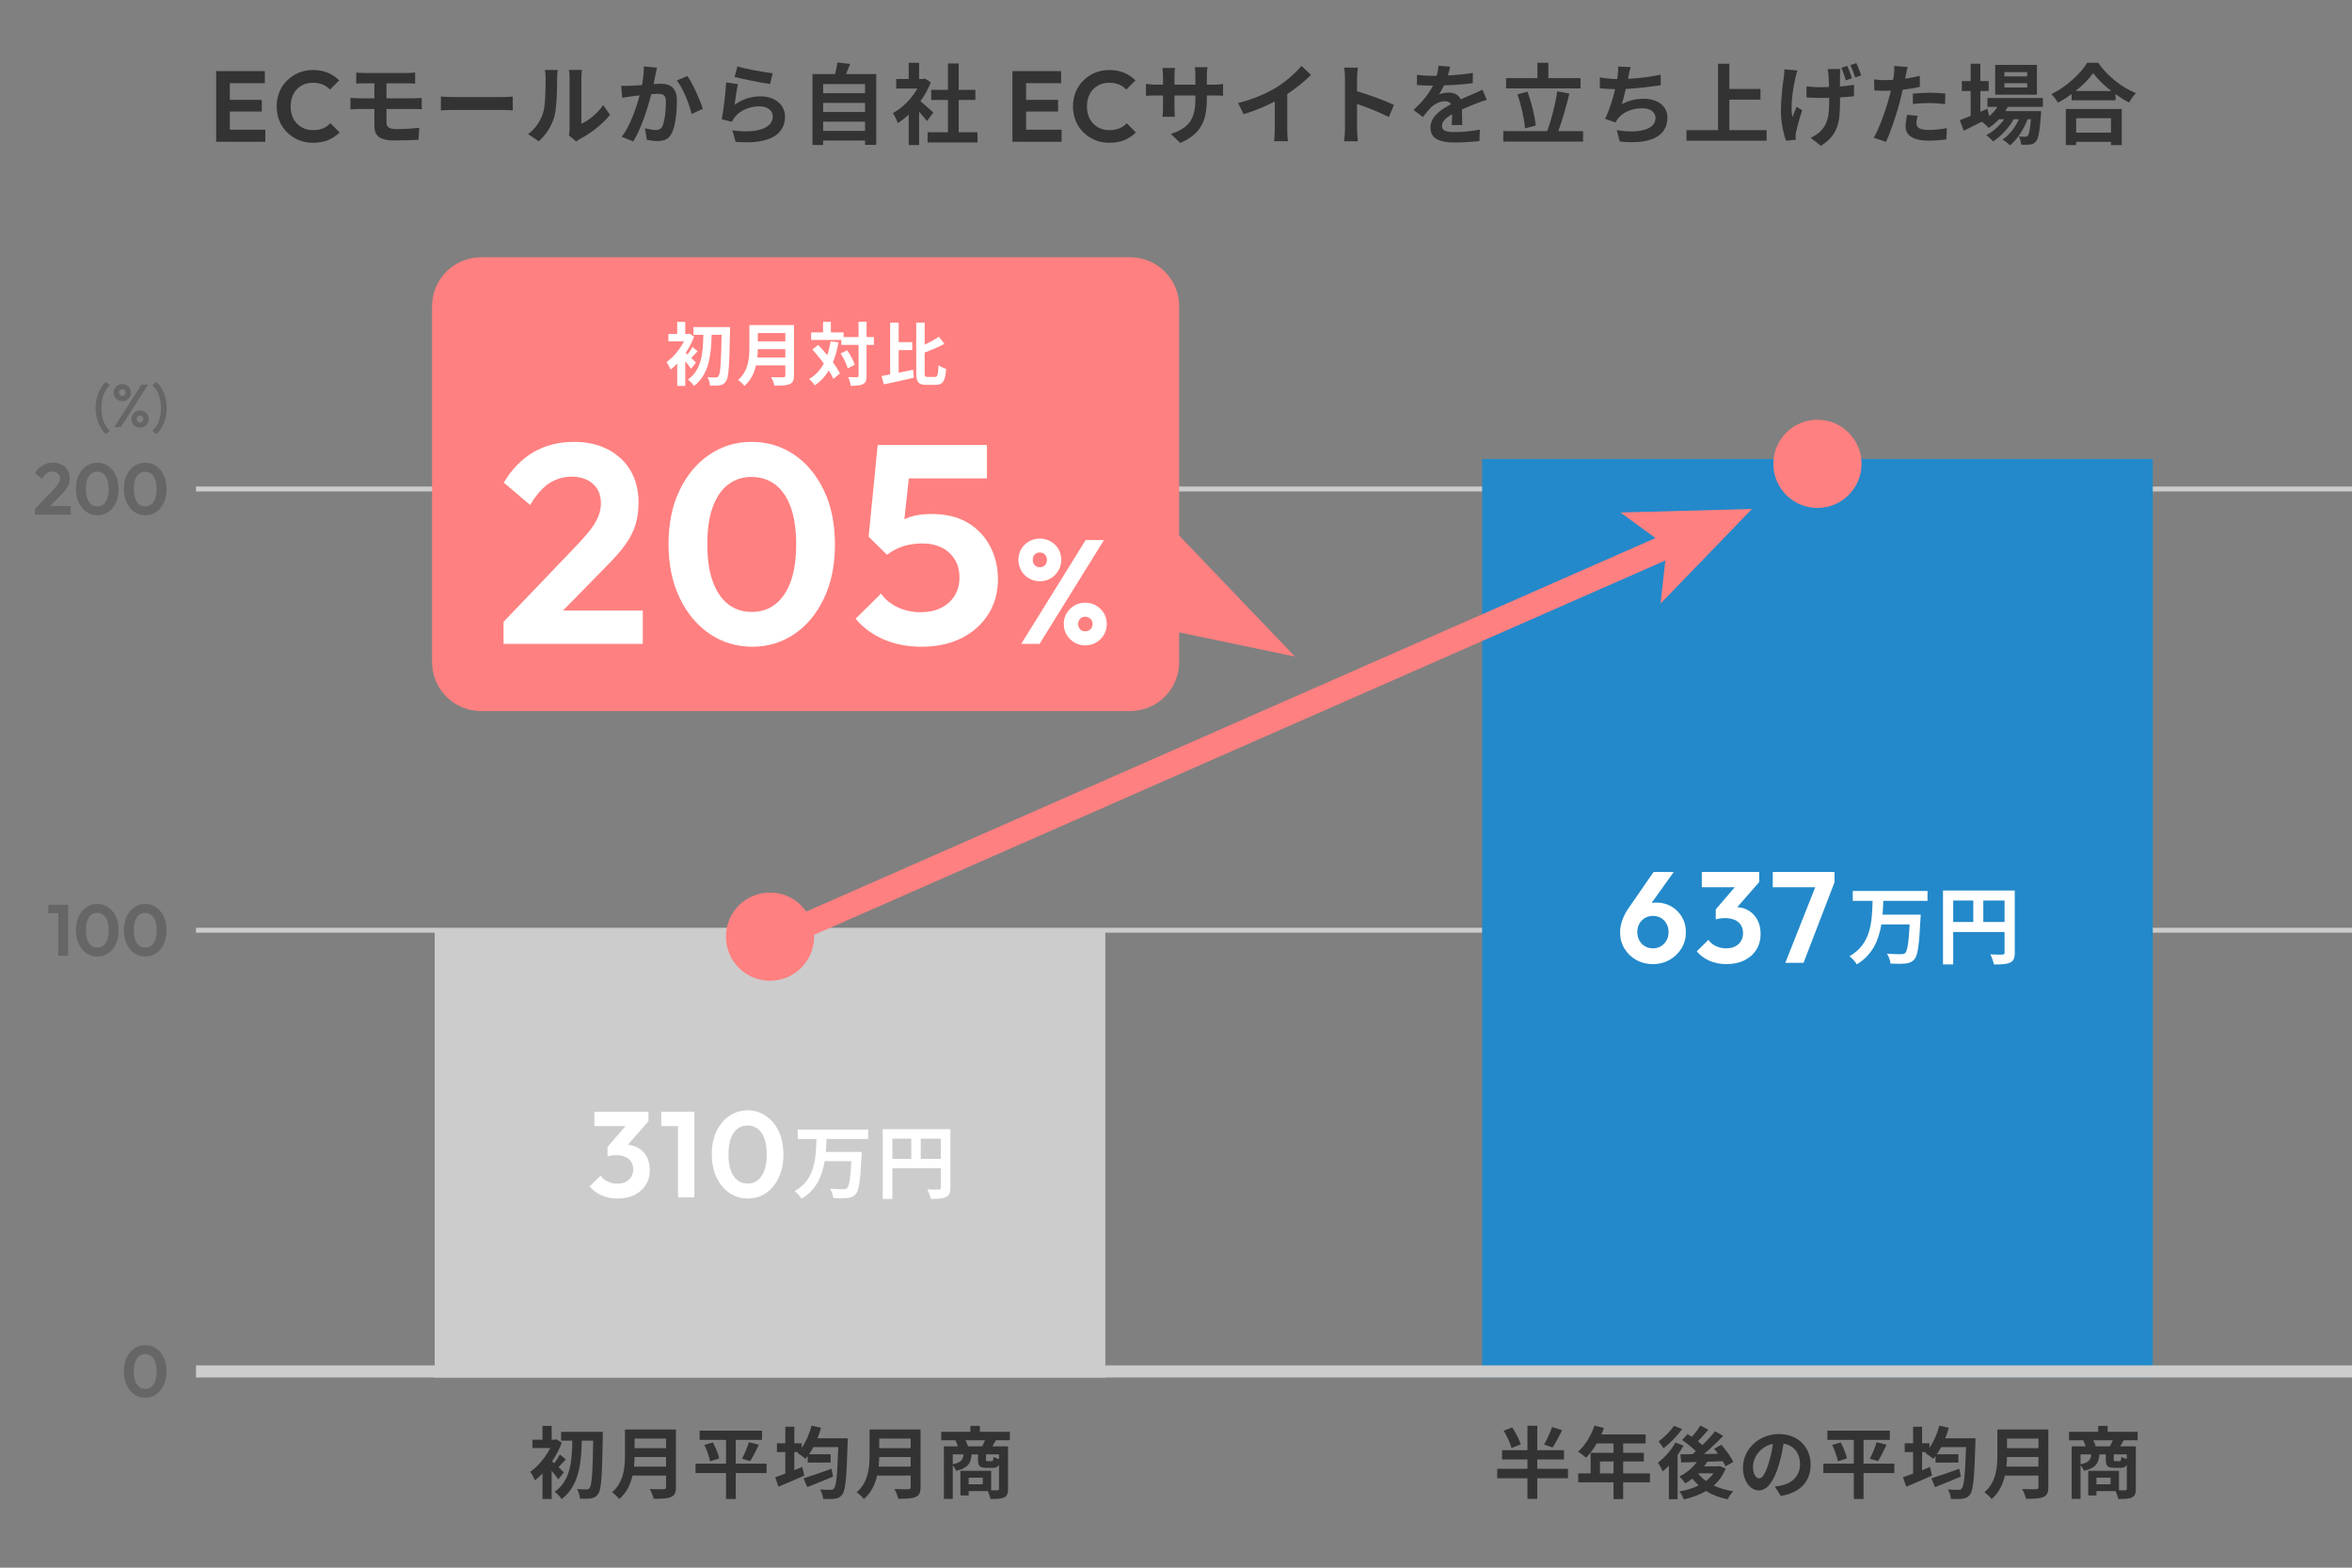 <?xml version="1.0" encoding="utf-8"?>
<!-- Generator: Adobe Illustrator 27.7.0, SVG Export Plug-In . SVG Version: 6.00 Build 0)  -->
<svg version="1.1" id="レイヤー_1" xmlns="http://www.w3.org/2000/svg" xmlns:xlink="http://www.w3.org/1999/xlink" x="0px"
	 y="0px" viewBox="0 0 480 320" style="enable-background:new 0 0 480 320;" xml:space="preserve">
<rect x="0" y="0" width="480" height="320" fill="#808080" stroke="none"/>
<style type="text/css">
	.st0{fill:none;stroke:#CCCCCC;stroke-miterlimit:10;}
	.st1{fill:#2389CA;}
	.st2{fill:#CCCCCC;}
	.st3{fill:#666666;}
	.st4{fill:#333333;}
	.st5{fill:#FFFFFF;}
	.st6{fill:#FF8080;}
	.st7{fill:none;stroke:#FF8080;stroke-width:5;stroke-miterlimit:10;}
</style>
<line class="st0" x1="39.999" y1="189.878" x2="479.999" y2="189.878"/>
<line class="st0" x1="39.999" y1="99.814" x2="479.999" y2="99.814"/>
<rect x="302.476" y="93.681" class="st1" width="136.859" height="187.497"/>
<rect x="88.715" y="190.191" class="st2" width="136.859" height="90.987"/>
<rect x="39.999" y="278.707" class="st2" width="440" height="2.471"/>
<g>
	<path class="st3" d="M29.665,285.31c-0.82,0-1.562-0.223-2.225-0.667
		c-0.662-0.445-1.188-1.072-1.578-1.884c-0.391-0.81-0.586-1.754-0.586-2.831
		s0.192-2.017,0.578-2.817s0.906-1.423,1.564-1.868
		c0.657-0.444,1.391-0.667,2.201-0.667c0.83,0,1.574,0.223,2.231,0.667
		c0.657,0.445,1.179,1.07,1.564,1.876s0.578,1.752,0.578,2.839
		c0,1.077-0.192,2.019-0.578,2.824s-0.904,1.429-1.557,1.868
		C31.207,285.09,30.476,285.31,29.665,285.31z M29.635,283.486
		c0.475,0,0.885-0.133,1.231-0.4c0.346-0.267,0.615-0.661,0.808-1.186
		c0.192-0.523,0.289-1.176,0.289-1.957s-0.097-1.434-0.289-1.957
		c-0.192-0.524-0.465-0.917-0.815-1.179s-0.764-0.394-1.238-0.394
		c-0.465,0-0.87,0.132-1.216,0.394s-0.615,0.652-0.808,1.171
		c-0.193,0.52-0.289,1.169-0.289,1.95c0,0.791,0.096,1.448,0.289,1.972
		c0.192,0.524,0.462,0.919,0.808,1.186C28.75,283.353,29.161,283.486,29.635,283.486z"
		/>
</g>
<g>
	<path class="st3" d="M9.857,186.423v-1.749h3.885v1.749H9.857z M11.903,195.097v-10.423
		h1.987v10.423H11.903z"/>
	<path class="st3" d="M19.88,195.245c-0.82,0-1.562-0.223-2.225-0.667
		c-0.662-0.445-1.188-1.072-1.578-1.884c-0.391-0.81-0.586-1.754-0.586-2.831
		s0.192-2.017,0.578-2.817s0.906-1.423,1.564-1.868
		c0.657-0.444,1.391-0.667,2.201-0.667c0.83,0,1.574,0.223,2.231,0.667
		c0.657,0.445,1.179,1.07,1.564,1.876s0.578,1.752,0.578,2.839
		c0,1.077-0.192,2.019-0.578,2.824s-0.904,1.429-1.557,1.868
		C21.422,195.026,20.69,195.245,19.88,195.245z M19.85,193.421
		c0.475,0,0.885-0.133,1.231-0.4c0.346-0.267,0.615-0.661,0.808-1.186
		c0.192-0.523,0.289-1.176,0.289-1.957s-0.097-1.434-0.289-1.957
		c-0.192-0.524-0.465-0.917-0.815-1.179s-0.764-0.394-1.238-0.394
		c-0.465,0-0.87,0.132-1.216,0.394s-0.615,0.652-0.808,1.171
		c-0.193,0.52-0.289,1.169-0.289,1.95c0,0.791,0.096,1.448,0.289,1.972
		c0.192,0.524,0.462,0.919,0.808,1.186
		C18.965,193.288,19.376,193.421,19.85,193.421z"/>
	<path class="st3" d="M29.665,195.245c-0.82,0-1.562-0.223-2.225-0.667
		c-0.662-0.445-1.188-1.072-1.578-1.884c-0.391-0.81-0.586-1.754-0.586-2.831
		s0.192-2.017,0.578-2.817s0.906-1.423,1.564-1.868
		c0.657-0.444,1.391-0.667,2.201-0.667c0.83,0,1.574,0.223,2.231,0.667
		c0.657,0.445,1.179,1.07,1.564,1.876s0.578,1.752,0.578,2.839
		c0,1.077-0.192,2.019-0.578,2.824s-0.904,1.429-1.557,1.868
		C31.207,195.026,30.476,195.245,29.665,195.245z M29.635,193.421
		c0.475,0,0.885-0.133,1.231-0.4c0.346-0.267,0.615-0.661,0.808-1.186
		c0.192-0.523,0.289-1.176,0.289-1.957s-0.097-1.434-0.289-1.957
		c-0.192-0.524-0.465-0.917-0.815-1.179s-0.764-0.394-1.238-0.394
		c-0.465,0-0.87,0.132-1.216,0.394s-0.615,0.652-0.808,1.171
		c-0.193,0.52-0.289,1.169-0.289,1.95c0,0.791,0.096,1.448,0.289,1.972
		c0.192,0.524,0.462,0.919,0.808,1.186C28.75,193.288,29.161,193.421,29.635,193.421z"
		/>
</g>
<g>
	<path class="st3" d="M7.144,103.876l3.93-4.107c0.276-0.296,0.501-0.561,0.675-0.793
		c0.173-0.232,0.299-0.454,0.378-0.667s0.118-0.428,0.118-0.646
		c0-0.435-0.141-0.775-0.423-1.022c-0.281-0.247-0.645-0.371-1.089-0.371
		c-0.455,0-0.858,0.119-1.209,0.356S8.844,97.238,8.538,97.753l-1.379-1.172
		c0.415-0.701,0.932-1.232,1.549-1.594c0.618-0.36,1.327-0.541,2.128-0.541
		c0.682,0,1.277,0.134,1.786,0.4c0.51,0.267,0.902,0.638,1.179,1.111
		c0.277,0.475,0.415,1.028,0.415,1.661c0,0.425-0.052,0.811-0.155,1.156
		c-0.104,0.347-0.276,0.689-0.519,1.03c-0.243,0.341-0.576,0.725-1.001,1.149
		l-2.861,2.921H7.144z M7.144,105.032v-1.156l1.721-0.594h5.574v1.75H7.144z"/>
	<path class="st3" d="M19.88,105.181c-0.82,0-1.562-0.223-2.225-0.667
		c-0.662-0.445-1.188-1.072-1.578-1.884c-0.391-0.81-0.586-1.754-0.586-2.831
		s0.192-2.017,0.578-2.817s0.906-1.423,1.564-1.868
		c0.657-0.444,1.391-0.667,2.201-0.667c0.83,0,1.574,0.223,2.231,0.667
		c0.657,0.445,1.179,1.07,1.564,1.876s0.578,1.752,0.578,2.839
		c0,1.077-0.192,2.019-0.578,2.824s-0.904,1.429-1.557,1.868
		C21.422,104.961,20.69,105.181,19.88,105.181z M19.85,103.357
		c0.475,0,0.885-0.133,1.231-0.4c0.346-0.267,0.615-0.661,0.808-1.186
		c0.192-0.523,0.289-1.176,0.289-1.957s-0.097-1.434-0.289-1.957
		c-0.192-0.524-0.465-0.917-0.815-1.179s-0.764-0.394-1.238-0.394
		c-0.465,0-0.87,0.132-1.216,0.394s-0.615,0.652-0.808,1.171
		c-0.193,0.52-0.289,1.169-0.289,1.95c0,0.791,0.096,1.448,0.289,1.972
		c0.192,0.524,0.462,0.919,0.808,1.186
		C18.965,103.224,19.376,103.357,19.85,103.357z"/>
	<path class="st3" d="M29.665,105.181c-0.82,0-1.562-0.223-2.225-0.667
		c-0.662-0.445-1.188-1.072-1.578-1.884c-0.391-0.81-0.586-1.754-0.586-2.831
		s0.192-2.017,0.578-2.817s0.906-1.423,1.564-1.868
		c0.657-0.444,1.391-0.667,2.201-0.667c0.83,0,1.574,0.223,2.231,0.667
		c0.657,0.445,1.179,1.07,1.564,1.876s0.578,1.752,0.578,2.839
		c0,1.077-0.192,2.019-0.578,2.824s-0.904,1.429-1.557,1.868
		C31.207,104.961,30.476,105.181,29.665,105.181z M29.635,103.357
		c0.475,0,0.885-0.133,1.231-0.4c0.346-0.267,0.615-0.661,0.808-1.186
		c0.192-0.523,0.289-1.176,0.289-1.957s-0.097-1.434-0.289-1.957
		c-0.192-0.524-0.465-0.917-0.815-1.179s-0.764-0.394-1.238-0.394
		c-0.465,0-0.87,0.132-1.216,0.394s-0.615,0.652-0.808,1.171
		c-0.193,0.52-0.289,1.169-0.289,1.95c0,0.791,0.096,1.448,0.289,1.972
		c0.192,0.524,0.462,0.919,0.808,1.186C28.75,103.224,29.161,103.357,29.635,103.357z"
		/>
</g>
<g>
	<path class="st3" d="M21.628,88.632c-0.437-0.387-0.813-0.861-1.13-1.421
		c-0.317-0.56-0.562-1.174-0.735-1.841s-0.26-1.359-0.26-2.076
		s0.087-1.409,0.26-2.076s0.418-1.281,0.735-1.841
		c0.316-0.56,0.693-1.034,1.13-1.421l0.779,0.692
		c-0.544,0.502-0.967,1.151-1.267,1.946c-0.301,0.795-0.451,1.695-0.451,2.7
		c0,0.997,0.15,1.895,0.451,2.693c0.3,0.799,0.723,1.45,1.267,1.952
		L21.628,88.632z"/>
	<path class="st3" d="M24.952,81.886c-0.321,0-0.616-0.078-0.884-0.234
		c-0.268-0.157-0.479-0.367-0.636-0.63c-0.157-0.264-0.235-0.56-0.235-0.89
		c0-0.329,0.078-0.624,0.235-0.883c0.156-0.259,0.366-0.467,0.63-0.624
		c0.264-0.156,0.56-0.235,0.89-0.235c0.329,0,0.628,0.079,0.896,0.235
		c0.268,0.157,0.479,0.365,0.637,0.624c0.156,0.259,0.234,0.554,0.234,0.883
		c0,0.33-0.078,0.626-0.234,0.89c-0.157,0.264-0.367,0.474-0.631,0.63
		C25.59,81.808,25.29,81.886,24.952,81.886z M23.321,87.162l5.548-8.649h1.347
		l-5.548,8.649H23.321z M24.952,80.835c0.206,0,0.37-0.065,0.494-0.197
		c0.123-0.132,0.186-0.301,0.186-0.507c0-0.206-0.064-0.373-0.191-0.5
		c-0.128-0.127-0.291-0.191-0.488-0.191c-0.198,0-0.358,0.064-0.482,0.191
		c-0.123,0.128-0.185,0.295-0.185,0.5c0,0.206,0.062,0.375,0.185,0.507
		C24.594,80.77,24.754,80.835,24.952,80.835z M28.572,87.285
		c-0.321,0-0.616-0.078-0.884-0.235c-0.268-0.156-0.479-0.366-0.636-0.63
		c-0.157-0.264-0.235-0.56-0.235-0.89s0.078-0.624,0.235-0.883
		c0.156-0.26,0.366-0.468,0.63-0.624s0.56-0.235,0.89-0.235
		c0.329,0,0.628,0.079,0.896,0.235s0.479,0.364,0.637,0.624
		c0.156,0.259,0.234,0.554,0.234,0.883s-0.078,0.626-0.234,0.89
		c-0.157,0.264-0.367,0.474-0.631,0.63
		C29.21,87.207,28.91,87.285,28.572,87.285z M28.572,86.235
		c0.206,0,0.372-0.066,0.5-0.198c0.128-0.131,0.191-0.3,0.191-0.506
		c0-0.198-0.065-0.362-0.197-0.494s-0.297-0.198-0.494-0.198
		c-0.198,0-0.358,0.066-0.482,0.198c-0.123,0.132-0.185,0.296-0.185,0.494
		c0,0.206,0.062,0.375,0.185,0.506C28.214,86.169,28.374,86.235,28.572,86.235z"/>
	<path class="st3" d="M31.908,88.632l-0.778-0.692c0.544-0.502,0.966-1.153,1.267-1.952
		c0.301-0.799,0.451-1.697,0.451-2.693c0-1.005-0.15-1.905-0.451-2.7
		s-0.723-1.443-1.267-1.946l0.778-0.692c0.437,0.387,0.813,0.861,1.131,1.421
		c0.316,0.56,0.562,1.174,0.734,1.841c0.174,0.667,0.26,1.359,0.26,2.076
		s-0.086,1.409-0.26,2.076c-0.173,0.667-0.418,1.281-0.734,1.841
		C32.722,87.771,32.345,88.245,31.908,88.632z"/>
</g>
<g>
	<path class="st4" d="M113.945,301.984c-0.304-0.464-0.832-1.136-1.36-1.743v5.743h-1.872
		v-5.216c-0.512,0.544-1.024,1.008-1.536,1.408
		c-0.176-0.464-0.672-1.392-0.976-1.728c1.552-1.089,3.12-2.96,4.096-4.864
		h-3.648v-1.712h2.064v-2.816h1.872v2.816h0.688l0.304-0.08l1.072,0.704
		c-0.48,1.312-1.168,2.607-1.968,3.792c0.128,0.111,0.272,0.239,0.432,0.384
		c0.416-0.544,0.88-1.264,1.152-1.776l1.216,1.008
		c-0.56,0.545-1.056,1.12-1.488,1.568c0.48,0.464,0.912,0.88,1.088,1.072
		L113.945,301.984z M123.033,292.272c0,0,0,0.704-0.016,0.96
		c-0.144,8-0.288,10.784-0.912,11.648c-0.416,0.64-0.816,0.848-1.424,0.96
		c-0.576,0.112-1.456,0.096-2.32,0.08c-0.032-0.561-0.256-1.408-0.592-1.968
		c0.832,0.063,1.584,0.063,1.968,0.063c0.256,0,0.416-0.063,0.592-0.304
		c0.448-0.528,0.624-3.104,0.736-9.648h-2.32
		c-0.128,4.624-0.56,9.232-4.128,11.937c-0.32-0.512-0.912-1.136-1.408-1.504
		c3.28-2.305,3.52-6.353,3.6-10.433h-2.304v-1.792H123.033z"/>
	<path class="st4" d="M137.945,303.553c0,1.152-0.272,1.696-1.008,2.016
		c-0.768,0.336-1.888,0.368-3.536,0.368c-0.112-0.56-0.496-1.472-0.8-2
		c1.12,0.064,2.464,0.048,2.816,0.048c0.384,0,0.512-0.128,0.512-0.464v-2.319
		h-6.848c-0.416,1.792-1.216,3.535-2.704,4.783
		c-0.288-0.399-1.056-1.104-1.472-1.376c2.416-2.063,2.64-5.119,2.64-7.552
		v-5.264h10.4V303.553z M135.929,299.36v-1.951h-6.416
		c-0.016,0.607-0.048,1.279-0.112,1.951H135.929z M129.513,293.648v1.952h6.416
		v-1.952H129.513z"/>
	<path class="st4" d="M156.44,300.688H150.153v5.296h-1.984v-5.296h-6.224v-1.92h6.224
		v-4.848h-5.392v-1.888h12.736v1.888H150.153v4.848h6.288V300.688z M145.496,294.433
		c0.528,1.024,1.104,2.368,1.28,3.264l-1.856,0.576
		c-0.16-0.863-0.656-2.256-1.168-3.328L145.496,294.433z M151.432,297.761
		c0.512-0.928,1.088-2.336,1.392-3.376l2.032,0.512
		c-0.576,1.232-1.216,2.528-1.76,3.345L151.432,297.761z"/>
	<path class="st4" d="M173.001,293.585c0,0-0.016,0.656-0.016,0.912
		c-0.208,7.12-0.432,9.68-1.072,10.527c-0.432,0.608-0.848,0.784-1.504,0.896
		c-0.576,0.096-1.504,0.08-2.416,0.048c-0.032-0.56-0.288-1.376-0.64-1.936
		c0.928,0.079,1.776,0.079,2.192,0.079c0.272,0,0.464-0.048,0.656-0.287
		c0.464-0.496,0.688-2.816,0.864-8.433h-5.072
		c-0.288,0.528-0.576,1.008-0.88,1.456h4.4v1.696h-4.672v-1.328
		c-0.16,0.208-0.304,0.4-0.464,0.576c-0.352-0.336-1.168-0.944-1.632-1.216
		l0.176-0.177h-0.816v3.696c0.544-0.224,1.088-0.432,1.616-0.656l0.416,1.761
		c-1.792,0.8-3.744,1.632-5.264,2.271l-0.672-1.936
		c0.576-0.192,1.296-0.448,2.064-0.736v-4.4h-1.712v-1.792h1.712v-3.376h1.84
		v3.376h1.504v0.929c0.88-1.248,1.584-2.88,2.016-4.528l1.936,0.432
		c-0.208,0.736-0.448,1.456-0.736,2.145H173.001z M170.009,301.409
		c-1.792,0.752-3.744,1.535-5.264,2.144l-0.752-1.792
		c1.408-0.432,3.616-1.2,5.696-1.952L170.009,301.409z"/>
	<path class="st4" d="M187.865,303.553c0,1.152-0.272,1.696-1.008,2.016
		c-0.768,0.336-1.888,0.368-3.536,0.368c-0.112-0.56-0.496-1.472-0.8-2
		c1.12,0.064,2.464,0.048,2.816,0.048c0.384,0,0.512-0.128,0.512-0.464v-2.319
		h-6.848c-0.416,1.792-1.216,3.535-2.704,4.783
		c-0.288-0.399-1.056-1.104-1.472-1.376c2.416-2.063,2.64-5.119,2.64-7.552
		v-5.264h10.4V303.553z M185.849,299.36v-1.951h-6.416
		c-0.016,0.607-0.048,1.279-0.112,1.951H185.849z M179.433,293.648v1.952h6.416
		v-1.952H179.433z"/>
	<path class="st4" d="M203.241,293.984c-0.256,0.465-0.496,0.896-0.704,1.248h3.184v8.672
		c0,0.944-0.192,1.456-0.816,1.761c-0.624,0.288-1.52,0.319-2.768,0.319
		c-0.08-0.447-0.32-1.136-0.544-1.615h-3.904v0.88h-1.68v-5.024h6.272v3.968
		c0.56,0.017,1.056,0.017,1.248,0.017c0.272,0,0.352-0.08,0.352-0.32v-4.912
		c-0.24,0.48-0.64,0.641-1.28,0.641h-1.296c-1.424,0-1.712-0.433-1.712-1.729
		v-1.023h-1.296c-0.144,1.775-0.736,2.8-3.168,3.359
		c-0.112-0.32-0.4-0.8-0.688-1.12v6.849h-1.808v-10.721h2.848
		c-0.128-0.399-0.32-0.88-0.496-1.248h-2.896v-1.728h5.952v-1.2h1.936v1.2
		h6.112v1.728H203.241z M194.441,298.881c1.712-0.336,2.08-0.912,2.192-2.016
		h-2.192V298.881z M200.441,295.232c0.192-0.384,0.416-0.832,0.592-1.248h-4
		c0.208,0.416,0.416,0.896,0.512,1.248H200.441z M200.569,301.633h-2.88v1.344
		h2.88V301.633z M203.881,296.865h-2.656v1.008c0,0.336,0.048,0.384,0.32,0.384
		h0.832c0.272,0,0.336-0.112,0.384-0.88c0.24,0.16,0.72,0.336,1.12,0.448
		V296.865z"/>
</g>
<g>
	<path class="st5" d="M126.024,244.647c-1.177,0-2.254-0.21-3.232-0.633
		c-0.977-0.423-1.798-1.03-2.461-1.826l2.237-2.212
		c0.331,0.495,0.804,0.894,1.417,1.192c0.613,0.298,1.276,0.447,1.989,0.447
		c0.663,0,1.234-0.12,1.715-0.359c0.48-0.242,0.858-0.58,1.131-1.019
		c0.273-0.439,0.41-0.95,0.41-1.53c0-0.612-0.136-1.134-0.41-1.565
		c-0.273-0.431-0.667-0.761-1.181-0.995c-0.514-0.232-1.126-0.346-1.839-0.346
		c-0.315,0-0.638,0.019-0.969,0.061c-0.331,0.043-0.613,0.104-0.845,0.186
		l1.492-1.89c0.414-0.13,0.824-0.242,1.23-0.335
		c0.406-0.09,0.782-0.136,1.13-0.136c0.895,0,1.703,0.21,2.423,0.633
		c0.721,0.423,1.293,1.019,1.715,1.788c0.423,0.772,0.634,1.679,0.634,2.723
		c0,1.16-0.274,2.174-0.82,3.045c-0.547,0.87-1.313,1.549-2.299,2.039
		C128.505,244.402,127.349,244.647,126.024,244.647z M121.301,229.86v-2.933h11.036
		v1.938l-2.759,0.995H121.301z M123.985,236.048v-1.938l4.474-5.195l3.878-0.051
		l-4.623,5.294L123.985,236.048z"/>
	<path class="st5" d="M134.949,229.86v-2.933h6.513v2.933H134.949z M138.378,244.4v-17.472
		h3.331v17.472H138.378z"/>
	<path class="st5" d="M152.622,244.647c-1.375,0-2.618-0.373-3.729-1.118
		c-1.11-0.745-1.992-1.799-2.647-3.156c-0.654-1.357-0.981-2.941-0.981-4.748
		c0-1.804,0.323-3.38,0.969-4.721c0.645-1.341,1.52-2.387,2.622-3.133
		c1.101-0.745,2.332-1.118,3.691-1.118c1.392,0,2.638,0.373,3.741,1.118
		c1.102,0.745,1.975,1.794,2.622,3.143c0.646,1.352,0.969,2.938,0.969,4.761
		c0,1.807-0.323,3.385-0.969,4.735c-0.647,1.349-1.516,2.395-2.61,3.133
		C155.207,244.28,153.981,244.647,152.622,244.647z M152.572,241.592
		c0.795,0,1.483-0.224,2.063-0.673c0.58-0.447,1.031-1.11,1.355-1.988
		c0.323-0.878,0.484-1.972,0.484-3.279c0-1.309-0.162-2.403-0.484-3.282
		c-0.323-0.878-0.779-1.536-1.367-1.975s-1.28-0.66-2.075-0.66
		c-0.778,0-1.458,0.221-2.038,0.66c-0.58,0.439-1.032,1.091-1.355,1.961
		c-0.323,0.87-0.485,1.959-0.485,3.268c0,1.325,0.162,2.427,0.485,3.306
		c0.323,0.878,0.774,1.541,1.355,1.988
		C151.089,241.368,151.777,241.592,152.572,241.592z"/>
	<path class="st5" d="M168.678,232.484c-0.033,0.868-0.065,1.765-0.147,2.648h7.342
		c0,0-0.016,0.623-0.049,0.868c-0.246,5.019-0.524,7-1.161,7.718
		c-0.491,0.572-1.014,0.735-1.75,0.817c-0.637,0.083-1.766,0.067-2.845,0.016
		c-0.049-0.556-0.327-1.373-0.687-1.914c1.128,0.098,2.24,0.098,2.731,0.098
		c0.343,0,0.556-0.032,0.768-0.213c0.425-0.407,0.687-2.009,0.866-5.509h-5.445
		c-0.507,3.023-1.685,5.853-4.726,7.684c-0.294-0.522-0.899-1.192-1.406-1.568
		c4.202-2.355,4.333-6.704,4.447-10.646h-3.81v-1.914h14.373v1.914H168.678z"/>
	<path class="st5" d="M193.957,242.444c0,1.062-0.229,1.602-0.916,1.911
		c-0.654,0.327-1.635,0.362-3.091,0.362c-0.098-0.54-0.425-1.44-0.703-1.948
		c0.932,0.067,1.995,0.051,2.322,0.051c0.311-0.016,0.425-0.114,0.425-0.394
		v-3.955h-9.877v6.246h-1.962v-14.228h13.801V242.444z M182.119,236.541h3.859v-4.123
		h-3.859V236.541z M191.995,236.541v-4.123h-4.088v4.123H191.995z"/>
</g>
<g>
	<path class="st5" d="M337.335,196.798c-1.266,0-2.405-0.285-3.416-0.857
		c-1.012-0.571-1.812-1.345-2.4-2.321c-0.589-0.976-0.884-2.062-0.884-3.258
		c0-1.636,0.562-3.279,1.688-4.933l5.144-7.439h4.115l-5.618,7.861l-1.319,0.369
		c0.193-0.404,0.426-0.756,0.699-1.055c0.272-0.299,0.628-0.527,1.068-0.686
		c0.439-0.159,0.993-0.238,1.662-0.238c1.107,0,2.109,0.26,3.007,0.778
		c0.896,0.519,1.617,1.231,2.162,2.137c0.546,0.906,0.818,1.948,0.818,3.126
		c0,1.214-0.299,2.312-0.897,3.298c-0.598,0.984-1.406,1.767-2.427,2.347
		C339.718,196.508,338.584,196.798,337.335,196.798z M337.335,193.579
		c0.615,0,1.16-0.145,1.636-0.435c0.475-0.29,0.853-0.686,1.134-1.188
		c0.281-0.501,0.423-1.068,0.423-1.701s-0.142-1.2-0.423-1.701
		s-0.659-0.893-1.134-1.174c-0.476-0.281-1.021-0.422-1.636-0.422
		s-1.165,0.145-1.648,0.435c-0.484,0.29-0.862,0.682-1.135,1.174
		s-0.409,1.056-0.409,1.688s0.137,1.2,0.409,1.701
		c0.272,0.502,0.65,0.897,1.135,1.188
		C336.17,193.435,336.72,193.579,337.335,193.579z"/>
	<path class="st5" d="M352.32,196.798c-1.249,0-2.392-0.225-3.429-0.673
		c-1.038-0.448-1.908-1.095-2.612-1.938l2.375-2.348
		c0.352,0.527,0.853,0.949,1.503,1.266s1.354,0.475,2.11,0.475
		c0.704,0,1.311-0.127,1.82-0.382s0.91-0.615,1.2-1.081
		c0.29-0.467,0.436-1.008,0.436-1.623c0-0.65-0.146-1.204-0.436-1.662
		c-0.29-0.457-0.708-0.809-1.253-1.055c-0.546-0.246-1.196-0.369-1.952-0.369
		c-0.334,0-0.678,0.021-1.028,0.065c-0.353,0.045-0.651,0.11-0.897,0.198
		l1.583-2.005c0.439-0.141,0.875-0.259,1.306-0.356
		c0.431-0.097,0.831-0.145,1.2-0.145c0.949,0,1.807,0.224,2.571,0.673
		c0.766,0.448,1.372,1.081,1.82,1.898c0.448,0.818,0.673,1.781,0.673,2.889
		c0,1.231-0.29,2.309-0.87,3.231c-0.581,0.924-1.394,1.645-2.44,2.163
		C354.954,196.538,353.727,196.798,352.32,196.798z M347.309,181.103v-3.113h11.712v2.058
		l-2.928,1.056H347.309z M350.157,187.671v-2.058l4.748-5.514l4.115-0.053
		l-4.906,5.619L350.157,187.671z"/>
	<path class="st5" d="M361.792,181.103v-3.113h12.609v2.084l-1.346,1.029H361.792z
		 M364.35,196.535l6.516-16.461h3.535l-6.331,16.461H364.35z"/>
	<path class="st5" d="M384.347,183.889c-0.035,0.92-0.069,1.874-0.156,2.812h7.792
		c0,0-0.018,0.659-0.052,0.919c-0.261,5.328-0.556,7.428-1.232,8.191
		c-0.521,0.607-1.076,0.781-1.856,0.868c-0.677,0.087-1.875,0.069-3.02,0.018
		c-0.053-0.591-0.348-1.458-0.729-2.031c1.197,0.104,2.378,0.104,2.898,0.104
		c0.364,0,0.59-0.035,0.815-0.226c0.451-0.434,0.729-2.135,0.92-5.849h-5.779
		c-0.538,3.211-1.787,6.213-5.015,8.157c-0.312-0.556-0.955-1.268-1.493-1.666
		c4.46-2.499,4.599-7.116,4.721-11.298h-4.044v-2.03h15.255v2.03H384.347z"/>
	<path class="st5" d="M411.177,194.457c0,1.128-0.243,1.701-0.972,2.03
		c-0.694,0.348-1.735,0.382-3.28,0.382c-0.104-0.572-0.451-1.527-0.746-2.064
		c0.989,0.069,2.117,0.052,2.465,0.052c0.329-0.018,0.451-0.122,0.451-0.417
		v-4.199h-10.482v6.629h-2.083v-15.098h14.647V194.457z M398.612,188.193h4.096v-4.373
		h-4.096V188.193z M409.095,188.193v-4.373h-4.339v4.373H409.095z"/>
</g>
<g>
	<path class="st4" d="M44.111,28.94V14.515h2.791v14.426H44.111z M46.163,16.977v-2.462
		h7.88v2.462H46.163z M46.163,22.764v-2.381h7.265v2.381H46.163z M46.163,28.94
		v-2.463h7.982v2.463H46.163z"/>
	<path class="st4" d="M63.874,29.146c-1.054,0-2.032-0.188-2.935-0.564
		c-0.903-0.376-1.693-0.902-2.37-1.58c-0.678-0.677-1.197-1.467-1.56-2.37
		c-0.362-0.902-0.544-1.874-0.544-2.914c0-1.039,0.182-2.011,0.544-2.913
		c0.362-0.903,0.882-1.69,1.56-2.36c0.677-0.67,1.464-1.197,2.359-1.58
		c0.896-0.383,1.878-0.574,2.945-0.574c1.148,0,2.161,0.188,3.037,0.564
		c0.875,0.376,1.647,0.893,2.318,1.549l-1.888,1.888
		c-0.397-0.438-0.883-0.779-1.457-1.025s-1.245-0.37-2.011-0.37
		c-0.671,0-1.283,0.113-1.837,0.339s-1.036,0.555-1.446,0.985
		c-0.411,0.431-0.726,0.943-0.944,1.539c-0.219,0.595-0.328,1.248-0.328,1.959
		c0,0.726,0.109,1.382,0.328,1.971c0.219,0.588,0.533,1.098,0.944,1.528
		c0.41,0.431,0.893,0.763,1.446,0.995s1.166,0.349,1.837,0.349
		c0.807,0,1.501-0.123,2.082-0.369c0.582-0.246,1.07-0.595,1.468-1.047
		l1.888,1.889c-0.671,0.67-1.45,1.189-2.339,1.559
		C66.083,28.961,65.049,29.146,63.874,29.146z"/>
	<path class="st4" d="M74.444,14.9h8.658c0.612,0,1.206-0.036,1.62-0.091v2.25
		c-0.468-0.018-0.972-0.054-1.62-0.054h-4.229v3.061h5.436
		c0.378,0,1.278-0.036,1.746-0.072l0.019,2.304
		c-0.505-0.054-1.314-0.054-1.711-0.054h-5.489v2.754
		c0,0.99,0.611,1.35,2.052,1.35c1.62,0,3.204-0.107,4.644-0.252l-0.161,2.431
		c-1.171,0.071-3.204,0.144-4.896,0.144c-3.294,0-4.104-1.134-4.104-2.952v-3.474
		H73.472c-0.521,0-1.422,0.054-1.962,0.09v-2.358
		c0.504,0.036,1.404,0.091,1.962,0.091h2.935v-3.061h-1.963
		c-0.647,0-1.224,0.019-1.745,0.054v-2.25C73.22,14.846,73.796,14.9,74.444,14.9z
		"/>
	<path class="st4" d="M92.876,19.814h9.666c0.846,0,1.638-0.072,2.105-0.108v2.826
		c-0.432-0.019-1.35-0.09-2.105-0.09h-9.666c-1.026,0-2.232,0.036-2.898,0.09
		v-2.826C90.626,19.76,91.94,19.814,92.876,19.814z"/>
	<path class="st4" d="M110.822,23.072c0.505-1.548,0.522-4.95,0.522-7.128
		c0-0.721-0.054-1.206-0.162-1.656h2.646c-0.019,0.09-0.126,0.882-0.126,1.638
		c0,2.124-0.055,5.922-0.54,7.74c-0.54,2.034-1.675,3.798-3.204,5.166
		l-2.196-1.458C109.346,26.258,110.318,24.602,110.822,23.072z M116.241,26.312V15.818
		c0-0.811-0.127-1.494-0.145-1.548h2.682c-0.018,0.054-0.126,0.756-0.126,1.565
		V25.25c1.458-0.63,3.24-2.052,4.446-3.798l1.386,1.979
		c-1.493,1.944-4.086,3.889-6.102,4.914c-0.396,0.217-0.612,0.396-0.774,0.54
		l-1.512-1.242C116.168,27.302,116.241,26.798,116.241,26.312z"/>
	<path class="st4" d="M133.754,15.314c-0.126,0.54-0.252,1.206-0.378,1.854
		c0.594-0.036,1.134-0.072,1.512-0.072c1.908,0,3.258,0.847,3.258,3.438
		c0,2.124-0.252,5.04-1.025,6.605c-0.594,1.261-1.603,1.656-2.952,1.656
		c-0.702,0-1.548-0.126-2.16-0.252l-0.396-2.376
		c0.701,0.198,1.728,0.378,2.214,0.378c0.594,0,1.062-0.18,1.35-0.773
		c0.486-1.026,0.72-3.204,0.72-4.986c0-1.44-0.611-1.638-1.745-1.638
		c-0.288,0-0.738,0.035-1.242,0.071c-0.685,2.736-2.017,7.002-3.672,9.648
		l-2.341-0.937c1.746-2.357,2.988-5.993,3.637-8.46
		c-0.648,0.072-1.206,0.145-1.548,0.181c-0.505,0.09-1.458,0.216-1.998,0.306
		l-0.217-2.448c0.648,0.055,1.261,0.019,1.927,0
		c0.558-0.018,1.403-0.071,2.321-0.144c0.252-1.368,0.396-2.683,0.378-3.816
		l2.683,0.271C133.97,14.288,133.844,14.864,133.754,15.314z M143.438,22.208
		l-2.285,1.062c-0.469-1.998-1.746-5.257-3.024-6.841l2.142-0.918
		C141.386,17.06,142.899,20.498,143.438,22.208z"/>
	<path class="st4" d="M149.918,21.38c1.638-1.188,3.42-1.71,5.31-1.71
		c3.15,0,4.986,1.944,4.986,4.122c0,3.276-2.592,5.796-10.08,5.166l-0.685-2.358
		c5.4,0.738,8.263-0.575,8.263-2.861c0-1.17-1.116-2.034-2.683-2.034
		c-2.033,0-3.869,0.756-5.004,2.124c-0.323,0.396-0.504,0.684-0.666,1.044
		l-2.069-0.522c0.359-1.764,0.773-5.292,0.899-7.523l2.412,0.342
		C150.369,18.158,150.044,20.354,149.918,21.38z M157.694,14.954l-0.54,2.196
		c-1.817-0.234-5.832-1.08-7.235-1.44l0.576-2.16
		C152.205,14.09,156.128,14.774,157.694,14.954z"/>
	<path class="st4" d="M178.827,15.116v14.454h-2.286v-0.882h-8.55v0.899h-2.179V15.116
		h4.608c0.198-0.774,0.396-1.638,0.486-2.358l2.592,0.288
		c-0.271,0.72-0.559,1.422-0.846,2.07H178.827z M167.991,17.168v1.854h8.55
		v-1.854H167.991z M167.991,21.002v1.854h8.55v-1.854H167.991z M176.541,26.708
		v-1.872h-8.55v1.872H176.541z"/>
	<path class="st4" d="M189.176,24.71c-0.378-0.504-0.99-1.224-1.603-1.89v6.786h-2.124
		v-6.21c-0.72,0.666-1.476,1.26-2.231,1.728
		c-0.18-0.576-0.685-1.62-1.008-2.034c1.962-1.062,3.852-2.952,5.021-5.021
		h-4.338v-1.944h2.556V12.812h2.124v3.312h0.811l0.378-0.09l1.206,0.773
		c-0.54,1.368-1.26,2.664-2.124,3.853c0.864,0.702,2.25,1.944,2.628,2.304
		L189.176,24.71z M199.49,26.996v2.088h-10.188v-2.088h4.158v-6.588h-3.42v-2.07
		h3.42v-5.382h2.195v5.382h3.402v2.07h-3.402v6.588H199.49z"/>
	<path class="st4" d="M206.62,28.94V14.515h2.791v14.426H206.62z M208.671,16.977v-2.462
		h7.88v2.462H208.671z M208.671,22.764v-2.381h7.265v2.381H208.671z M208.671,28.94
		v-2.463h7.982v2.463H208.671z"/>
	<path class="st4" d="M226.381,29.146c-1.054,0-2.031-0.188-2.935-0.564
		c-0.902-0.376-1.692-0.902-2.37-1.58c-0.677-0.677-1.197-1.467-1.559-2.37
		c-0.363-0.902-0.544-1.874-0.544-2.914c0-1.039,0.181-2.011,0.544-2.913
		c0.361-0.903,0.882-1.69,1.559-2.36c0.678-0.67,1.464-1.197,2.36-1.58
		c0.896-0.383,1.878-0.574,2.944-0.574c1.149,0,2.161,0.188,3.037,0.564
		c0.876,0.376,1.648,0.893,2.319,1.549l-1.889,1.888
		c-0.396-0.438-0.883-0.779-1.457-1.025s-1.244-0.37-2.011-0.37
		c-0.67,0-1.282,0.113-1.836,0.339c-0.555,0.226-1.037,0.555-1.447,0.985
		s-0.725,0.943-0.943,1.539c-0.22,0.595-0.329,1.248-0.329,1.959
		c0,0.726,0.109,1.382,0.329,1.971c0.219,0.588,0.533,1.098,0.943,1.528
		s0.893,0.763,1.447,0.995c0.554,0.232,1.166,0.349,1.836,0.349
		c0.808,0,1.502-0.123,2.083-0.369s1.07-0.595,1.467-1.047l1.888,1.889
		c-0.67,0.67-1.45,1.189-2.339,1.559
		C228.59,28.961,227.558,29.146,226.381,29.146z"/>
	<path class="st4" d="M240.876,29.174l-1.926-1.817c3.475-1.206,5.004-2.755,5.004-7.183
		v-0.684h-4.266v2.448c0,0.792,0.054,1.529,0.072,1.89h-2.521
		c0.054-0.36,0.108-1.08,0.108-1.89v-2.448h-1.53
		c-0.9,0-1.548,0.036-1.944,0.072v-2.448c0.307,0.054,1.044,0.162,1.944,0.162
		h1.53v-1.782c0-0.522-0.055-1.08-0.108-1.62h2.556
		c-0.054,0.342-0.107,0.918-0.107,1.62v1.782h4.266v-1.891
		c0-0.72-0.054-1.313-0.107-1.674h2.573c-0.054,0.36-0.126,0.954-0.126,1.674
		v1.891h1.332c0.954,0,1.494-0.036,1.98-0.126v2.394
		c-0.396-0.036-1.026-0.054-1.98-0.054h-1.332v0.594
		C246.294,24.548,245.214,27.266,240.876,29.174z"/>
	<path class="st4" d="M260.533,17.816c1.854-1.152,3.906-2.952,5.076-4.374l1.944,1.854
		c-1.368,1.351-3.097,2.754-4.842,3.906v7.271c0,0.792,0.035,1.908,0.161,2.358
		h-2.844c0.072-0.432,0.126-1.566,0.126-2.358v-5.76
		c-1.854,0.973-4.14,1.944-6.354,2.592l-1.134-2.268
		C255.889,20.21,258.535,19.04,260.533,17.816z"/>
	<path class="st4" d="M274.483,15.962c0-0.63-0.054-1.53-0.18-2.16h2.808
		c-0.072,0.63-0.162,1.422-0.162,2.16v2.664
		c2.412,0.702,5.868,1.98,7.524,2.79l-1.026,2.484
		c-1.854-0.973-4.554-2.017-6.498-2.683V26.312c0,0.521,0.09,1.781,0.162,2.52
		h-2.808c0.107-0.72,0.18-1.8,0.18-2.52V15.962z"/>
	<path class="st4" d="M295.489,15.404c1.71-0.09,3.511-0.252,5.095-0.522l-0.019,2.088
		c-1.71,0.252-3.924,0.396-5.868,0.45c-0.306,0.666-0.666,1.314-1.025,1.836
		c0.468-0.216,1.439-0.359,2.034-0.359c1.098,0,1.998,0.468,2.394,1.386
		c0.937-0.433,1.692-0.738,2.43-1.062c0.702-0.306,1.332-0.594,1.998-0.936
		l0.9,2.088c-0.576,0.162-1.53,0.521-2.142,0.756
		c-0.811,0.324-1.837,0.72-2.935,1.224c0.019,1.009,0.054,2.341,0.072,3.169
		h-2.16c0.054-0.54,0.072-1.404,0.09-2.196
		c-1.35,0.773-2.07,1.476-2.07,2.376c0,0.99,0.847,1.26,2.61,1.26
		c1.53,0,3.528-0.198,5.112-0.504l-0.072,2.322
		c-1.188,0.162-3.402,0.306-5.094,0.306c-2.826,0-4.914-0.684-4.914-3.006
		c0-2.304,2.16-3.744,4.212-4.806c-0.271-0.45-0.756-0.612-1.26-0.612
		c-1.008,0-2.124,0.576-2.809,1.242c-0.54,0.54-1.062,1.188-1.674,1.979
		l-1.926-1.439c1.89-1.746,3.168-3.349,3.978-4.969c-0.09,0-0.161,0-0.233,0
		c-0.738,0-2.052-0.035-3.042-0.107v-2.106c0.918,0.145,2.25,0.216,3.168,0.216
		c0.27,0,0.576,0,0.864,0c0.197-0.72,0.323-1.422,0.359-2.069l2.376,0.198
		C295.849,14.054,295.723,14.648,295.489,15.404z"/>
	<path class="st4" d="M323.083,26.762v2.143h-16.29v-2.143h8.965
		c0.81-2.178,1.674-5.525,2.052-8.118l2.466,0.45
		c-0.63,2.646-1.476,5.562-2.25,7.668H323.083z M322.561,18.05h-15.192v-2.105h6.391
		V12.812h2.231v3.132h6.57V18.05z M311.221,26.204
		c-0.126-1.872-0.756-4.752-1.548-6.948l2.052-0.54
		c0.846,2.214,1.512,5.004,1.691,6.912L311.221,26.204z"/>
	<path class="st4" d="M332.353,15.53c-0.036,0.162-0.072,0.359-0.108,0.558
		c2.053-0.107,4.482-0.378,6.66-0.846l0.036,2.142
		c-1.872,0.307-4.733,0.648-7.146,0.774c-0.252,1.098-0.54,2.25-0.811,3.132
		c1.458-0.81,2.862-1.134,4.464-1.134c2.916,0,4.843,1.548,4.843,3.852
		c0,4.05-3.906,5.508-9.721,4.878l-0.63-2.321
		c3.942,0.647,7.92,0.161,7.92-2.484c0-1.08-0.918-1.98-2.682-1.98
		c-2.07,0-3.906,0.738-4.986,2.106c-0.198,0.252-0.324,0.486-0.504,0.792
		l-2.124-0.756c0.864-1.674,1.584-4.068,2.052-6.048
		c-1.134-0.019-2.195-0.072-3.113-0.162v-2.232
		c1.08,0.181,2.43,0.324,3.527,0.342c0.036-0.27,0.072-0.521,0.108-0.737
		c0.108-0.774,0.126-1.225,0.09-1.818l2.556,0.108
		C332.587,14.324,332.479,14.937,332.353,15.53z"/>
	<path class="st4" d="M360.541,26.564v2.159h-16.361v-2.159h6.443V13.01h2.305v5.148
		h6.354v2.178h-6.354v6.229H360.541z"/>
	<path class="st4" d="M366.409,15.872c-0.449,1.998-1.098,5.778-0.611,8.01
		c0.233-0.558,0.575-1.439,0.863-2.088l1.135,0.72
		c-0.54,1.549-1.009,3.366-1.242,4.374c-0.054,0.288-0.108,0.685-0.108,0.883
		c0.019,0.197,0.036,0.504,0.055,0.756l-2.017,0.197
		c-0.396-1.08-1.025-3.6-1.025-5.832c0-2.951,0.359-5.724,0.594-7.199
		c0.071-0.486,0.09-1.099,0.107-1.549l2.664,0.253
		C366.679,14.846,366.481,15.494,366.409,15.872z M375.517,15.332
		c-0.018,0.378-0.018,1.314-0.018,2.322c1.079-0.09,2.088-0.198,2.88-0.342
		l-0.019,2.34c-0.773,0.09-1.764,0.162-2.844,0.233c0,0.288,0,0.559,0,0.738
		c0,4.248-0.324,6.858-3.906,9.144l-2.088-1.638
		c0.702-0.306,1.603-0.882,2.106-1.439c1.367-1.44,1.674-3.042,1.674-6.084
		c0-0.181,0-0.396,0-0.631c-0.612,0.019-1.242,0.019-1.836,0.019
		c-0.792,0-1.891-0.054-2.79-0.108v-2.268c0.882,0.126,1.764,0.18,2.735,0.18
		c0.595,0,1.225-0.018,1.854-0.036c-0.018-0.989-0.054-1.943-0.09-2.43
		c-0.036-0.432-0.126-0.954-0.198-1.242h2.592
		C375.535,14.486,375.517,14.918,375.517,15.332z M377.947,15.98l-1.242,0.413
		c-0.252-0.773-0.575-1.817-0.936-2.556l1.224-0.378
		C377.335,14.18,377.75,15.296,377.947,15.98z M379.837,15.404l-1.225,0.396
		c-0.27-0.773-0.63-1.8-0.99-2.52l1.225-0.396
		C379.189,13.604,379.621,14.72,379.837,15.404z"/>
	<path class="st4" d="M388.945,15.368c-0.036,0.198-0.09,0.432-0.145,0.684
		c1.009-0.144,2.017-0.342,3.007-0.576v2.25c-1.08,0.253-2.305,0.45-3.511,0.595
		c-0.161,0.773-0.342,1.565-0.54,2.304c-0.647,2.52-1.854,6.192-2.861,8.334
		l-2.502-0.846c1.08-1.8,2.447-5.58,3.113-8.101
		c0.126-0.485,0.271-0.989,0.379-1.512c-0.414,0.018-0.811,0.036-1.188,0.036
		c-0.864,0-1.548-0.036-2.178-0.072l-0.055-2.25
		c0.918,0.108,1.53,0.145,2.269,0.145c0.521,0,1.062-0.019,1.62-0.055
		c0.071-0.396,0.126-0.737,0.162-1.025c0.071-0.666,0.107-1.404,0.054-1.818
		l2.754,0.216C389.179,14.162,389.017,14.972,388.945,15.368z M391.105,25.142
		c0,0.792,0.54,1.387,2.466,1.387c1.206,0,2.448-0.145,3.744-0.378l-0.09,2.304
		c-1.009,0.126-2.232,0.252-3.672,0.252c-3.024,0-4.662-1.044-4.662-2.862
		c0-0.828,0.18-1.691,0.323-2.412l2.143,0.217
		C391.212,24.152,391.105,24.746,391.105,25.142z M393.84,18.932
		c1.026,0,2.106,0.055,3.168,0.162l-0.054,2.16
		c-0.899-0.107-1.998-0.216-3.096-0.216c-1.224,0-2.34,0.054-3.474,0.18v-2.105
		C391.393,19.022,392.689,18.932,393.84,18.932z"/>
	<path class="st4" d="M409.753,21.812c-0.145,0.287-0.324,0.575-0.505,0.863h7.309
		c0,0-0.019,0.486-0.036,0.738c-0.252,3.51-0.54,4.95-1.026,5.472
		c-0.342,0.414-0.737,0.559-1.188,0.612c-0.414,0.054-1.098,0.072-1.818,0.036
		c-0.036-0.504-0.216-1.225-0.485-1.674c0.575,0.054,1.044,0.054,1.277,0.054
		c0.252,0,0.396-0.036,0.54-0.198c0.252-0.27,0.468-1.188,0.666-3.366h-0.702
		c-0.737,2.017-2.142,4.194-3.6,5.328c-0.36-0.414-0.972-0.899-1.512-1.188
		c1.367-0.864,2.573-2.466,3.348-4.141h-1.062
		c-0.973,1.729-2.646,3.528-4.213,4.519c-0.342-0.414-0.899-0.954-1.403-1.26
		c1.332-0.666,2.718-1.927,3.672-3.259h-1.062
		c-0.666,0.702-1.367,1.297-2.105,1.765c-0.271-0.342-0.954-0.973-1.404-1.26
		c-1.296,0.647-2.592,1.296-3.689,1.836l-0.792-2.16
		c0.611-0.234,1.367-0.54,2.214-0.882v-5.076h-1.801v-2.017h1.801v-3.546h1.979
		v3.546h1.692v2.017h-1.692v4.248l1.44-0.63l0.378,1.529
		c0.647-0.558,1.206-1.206,1.656-1.907h-2.034v-1.801h11.321V21.812H409.753z
		 M415.693,19.328h-8.514v-6.084h8.514V19.328z M413.713,14.72h-4.645v0.864h4.645
		V14.72z M413.713,16.988h-4.645v0.863h4.645V16.988z"/>
	<path class="st4" d="M428.185,12.812c1.926,2.754,4.842,5.039,7.704,6.191
		c-0.521,0.559-1.008,1.26-1.386,1.926c-0.918-0.468-1.854-1.062-2.754-1.71
		v1.242h-8.964v-1.26c-0.883,0.647-1.837,1.242-2.79,1.764
		c-0.288-0.521-0.883-1.296-1.351-1.746c3.096-1.494,5.977-4.212,7.326-6.407
		H428.185z M421.597,22.244h11.412v7.38h-2.196v-0.666h-7.109v0.666h-2.106V22.244z
		 M430.868,18.572c-1.494-1.17-2.826-2.466-3.69-3.654
		c-0.846,1.206-2.106,2.484-3.582,3.654H430.868z M423.704,24.134v2.935h7.109
		v-2.935H423.704z"/>
</g>
<g>
	<path class="st4" d="M319.994,301.745h-6.271v4.208h-2v-4.208h-6.16v-1.937h6.16v-1.904
		h-5.185v-1.888h5.185v-4.992h2v4.992h5.456v1.888h-5.456v1.904h6.271V301.745z
		 M308.474,295.585c-0.225-0.944-0.928-2.416-1.601-3.536l1.744-0.688
		c0.704,1.057,1.456,2.496,1.744,3.456L308.474,295.585z M318.81,291.937
		c-0.64,1.28-1.36,2.641-1.952,3.536l-1.744-0.607
		c0.576-0.961,1.265-2.448,1.632-3.584L318.81,291.937z"/>
	<path class="st4" d="M336.73,302.577h-5.472v3.424h-1.968v-3.424h-7.2v-1.824h2.527
		v-4.208h4.673v-1.904h-3.425c-0.655,1.136-1.424,2.16-2.176,2.912
		c-0.368-0.32-1.184-0.96-1.647-1.232c1.439-1.216,2.672-3.264,3.359-5.327
		l1.937,0.496c-0.145,0.447-0.32,0.88-0.528,1.312h9.04v1.84h-4.592v1.904
		h4.224v1.775h-4.224v2.433h5.472V302.577z M329.29,300.753v-2.433h-2.769v2.433
		H329.29z"/>
	<path class="st4" d="M343.578,295.081c-0.352,0.64-0.768,1.296-1.216,1.938v8.998h-1.776
		v-6.848c-0.416,0.448-0.832,0.832-1.248,1.184
		c-0.176-0.416-0.688-1.376-0.991-1.775c1.327-1.012,2.735-2.568,3.567-4.12
		L343.578,295.081z M343.306,291.705c-1.009,1.376-2.496,2.928-3.824,3.903
		c-0.24-0.384-0.704-1.056-0.992-1.392c1.136-0.8,2.464-2.128,3.136-3.168
		L343.306,291.705z M352.169,299.776c-0.544,1.408-1.392,2.544-2.432,3.456
		c1.152,0.544,2.496,0.944,3.984,1.168c-0.4,0.4-0.896,1.137-1.137,1.633
		c-1.695-0.337-3.168-0.896-4.416-1.681c-1.328,0.784-2.88,1.344-4.527,1.712
		c-0.177-0.479-0.576-1.231-0.912-1.615c1.424-0.24,2.768-0.656,3.936-1.248
		c-0.464-0.416-0.896-0.881-1.264-1.393c-0.48,0.368-0.96,0.704-1.44,0.992
		c-0.256-0.368-0.863-1.072-1.231-1.408c1.359-0.688,2.672-1.744,3.567-2.96
		l-3.199,0.096l-0.16-1.68c0.72,0,1.552,0,2.464-0.016
		c0.224-0.192,0.464-0.4,0.688-0.608c-0.735-0.752-1.855-1.647-2.815-2.28
		l1.136-1.231c0.272,0.176,0.576,0.368,0.88,0.576
		c0.624-0.721,1.296-1.601,1.712-2.305l1.648,0.849
		c-0.688,0.815-1.472,1.68-2.145,2.352c0.336,0.272,0.656,0.544,0.912,0.8
		c0.977-0.943,1.889-1.951,2.576-2.832l1.68,0.929
		c-1.151,1.216-2.575,2.576-3.92,3.712l2.864-0.048
		c-0.256-0.368-0.528-0.704-0.8-1.024l1.472-0.816
		c0.928,1.04,1.984,2.483,2.433,3.513l-1.601,0.896
		c-0.128-0.304-0.304-0.672-0.528-1.056c-1.056,0.048-2.144,0.08-3.184,0.112
		c-0.192,0.319-0.4,0.64-0.624,0.943h2.896l0.304-0.063L352.169,299.776z
		 M346.57,300.753c0.416,0.576,0.96,1.088,1.584,1.552
		c0.608-0.464,1.12-0.976,1.536-1.568h-3.104L346.57,300.753z"/>
	<path class="st4" d="M363.417,305.345l-1.199-1.904c0.607-0.063,1.056-0.159,1.487-0.256
		c2.048-0.479,3.648-1.952,3.648-4.288c0-2.208-1.2-3.855-3.36-4.224
		c-0.224,1.36-0.496,2.832-0.96,4.336c-0.96,3.232-2.336,5.216-4.08,5.216
		c-1.775,0-3.248-1.952-3.248-4.656c0-3.695,3.2-6.848,7.345-6.848
		c3.968,0,6.464,2.752,6.464,6.24C369.514,302.337,367.45,304.721,363.417,305.345z
		 M359.018,301.761c0.672,0,1.296-1.008,1.952-3.168
		c0.367-1.184,0.672-2.544,0.848-3.872c-2.64,0.544-4.064,2.88-4.064,4.64
		C357.753,300.977,358.394,301.761,359.018,301.761z"/>
	<path class="st4" d="M386.602,300.688h-6.288v5.296h-1.984v-5.296h-6.224v-1.92h6.224
		v-4.848h-5.392v-1.888h12.736v1.888h-5.36v4.848h6.288V300.688z M375.658,294.433
		c0.528,1.024,1.104,2.368,1.28,3.264l-1.856,0.576
		c-0.159-0.863-0.655-2.256-1.168-3.328L375.658,294.433z M381.594,297.761
		c0.512-0.928,1.088-2.336,1.392-3.376l2.032,0.512
		c-0.576,1.232-1.216,2.528-1.76,3.345L381.594,297.761z"/>
	<path class="st4" d="M403.163,293.585c0,0-0.017,0.656-0.017,0.912
		c-0.208,7.12-0.432,9.68-1.072,10.527c-0.432,0.608-0.848,0.784-1.504,0.896
		c-0.575,0.096-1.504,0.08-2.416,0.048c-0.031-0.56-0.288-1.376-0.64-1.936
		c0.928,0.079,1.776,0.079,2.192,0.079c0.271,0,0.464-0.048,0.655-0.287
		c0.464-0.496,0.688-2.816,0.864-8.433h-5.072
		c-0.288,0.528-0.575,1.008-0.88,1.456h4.4v1.696h-4.672v-1.328
		c-0.16,0.208-0.305,0.4-0.464,0.576c-0.353-0.336-1.168-0.944-1.633-1.216
		l0.177-0.177h-0.816v3.696c0.544-0.224,1.088-0.432,1.616-0.656l0.416,1.761
		c-1.792,0.8-3.744,1.632-5.265,2.271l-0.672-1.936
		c0.576-0.192,1.296-0.448,2.064-0.736v-4.4h-1.712v-1.792h1.712v-3.376h1.84
		v3.376h1.504v0.929c0.88-1.248,1.584-2.88,2.017-4.528l1.936,0.432
		c-0.208,0.736-0.448,1.456-0.736,2.145H403.163z M400.17,301.409
		c-1.792,0.752-3.744,1.535-5.265,2.144l-0.752-1.792
		c1.408-0.432,3.616-1.2,5.696-1.952L400.17,301.409z"/>
	<path class="st4" d="M418.026,303.553c0,1.152-0.272,1.696-1.008,2.016
		c-0.769,0.336-1.889,0.368-3.536,0.368c-0.112-0.56-0.496-1.472-0.8-2
		c1.12,0.064,2.464,0.048,2.815,0.048c0.384,0,0.513-0.128,0.513-0.464v-2.319
		h-6.849c-0.416,1.792-1.216,3.535-2.704,4.783
		c-0.288-0.399-1.056-1.104-1.472-1.376c2.416-2.063,2.64-5.119,2.64-7.552
		v-5.264h10.4V303.553z M416.01,299.36v-1.951h-6.416
		c-0.017,0.607-0.049,1.279-0.112,1.951H416.01z M409.594,293.648v1.952h6.416
		v-1.952H409.594z"/>
	<path class="st4" d="M433.402,293.984c-0.256,0.465-0.496,0.896-0.704,1.248h3.185v8.672
		c0,0.944-0.192,1.456-0.816,1.761c-0.624,0.288-1.52,0.319-2.768,0.319
		c-0.08-0.447-0.32-1.136-0.544-1.615h-3.904v0.88h-1.68v-5.024h6.271v3.968
		c0.56,0.017,1.056,0.017,1.248,0.017c0.272,0,0.352-0.08,0.352-0.32v-4.912
		c-0.239,0.48-0.64,0.641-1.279,0.641h-1.296c-1.425,0-1.712-0.433-1.712-1.729
		v-1.023h-1.297c-0.144,1.775-0.735,2.8-3.168,3.359
		c-0.111-0.32-0.399-0.8-0.688-1.12v6.849h-1.809v-10.721h2.849
		c-0.128-0.399-0.32-0.88-0.496-1.248h-2.896v-1.728h5.952v-1.2h1.937v1.2
		h6.111v1.728H433.402z M424.602,298.881c1.712-0.336,2.08-0.912,2.191-2.016
		h-2.191V298.881z M430.602,295.232c0.191-0.384,0.416-0.832,0.592-1.248h-4
		c0.208,0.416,0.416,0.896,0.512,1.248H430.602z M430.73,301.633h-2.88v1.344
		h2.88V301.633z M434.041,296.865h-2.655v1.008c0,0.336,0.048,0.384,0.319,0.384
		h0.832c0.272,0,0.336-0.112,0.385-0.88c0.239,0.16,0.72,0.336,1.119,0.448
		V296.865z"/>
</g>
<path class="st6" d="M230.642,145.146H98.178c-5.523,0-10-4.477-10-10V62.511c0-5.523,4.477-10,10-10
	H230.642c5.523,0,10,4.477,10,10v72.635C240.642,140.669,236.164,145.146,230.642,145.146z"/>
<g>
	<path class="st5" d="M102.762,126.93l15.306-15.999c1.077-1.155,1.954-2.185,2.628-3.09
		c0.673-0.904,1.164-1.771,1.473-2.599c0.308-0.828,0.462-1.665,0.462-2.512
		c0-1.694-0.548-3.022-1.646-3.985c-1.098-0.962-2.513-1.444-4.245-1.444
		c-1.771,0-3.342,0.462-4.708,1.386c-1.367,0.924-2.647,2.388-3.841,4.39
		l-5.371-4.562c1.617-2.734,3.629-4.803,6.035-6.209
		c2.406-1.405,5.17-2.108,8.289-2.108c2.656,0,4.976,0.52,6.96,1.56
		c1.982,1.04,3.513,2.483,4.592,4.332c1.077,1.849,1.617,4.005,1.617,6.469
		c0,1.656-0.202,3.158-0.606,4.505c-0.404,1.348-1.079,2.686-2.021,4.014
		c-0.944,1.328-2.244,2.821-3.899,4.476l-11.147,11.378H102.762z M102.762,131.436
		v-4.505l6.699-2.31h21.718v6.815H102.762z"/>
	<path class="st5" d="M153.531,132.013c-3.196,0-6.085-0.866-8.664-2.599
		c-2.58-1.733-4.631-4.178-6.151-7.335c-1.521-3.157-2.281-6.834-2.281-11.032
		c0-4.197,0.751-7.855,2.253-10.975c1.501-3.119,3.532-5.544,6.093-7.277
		s5.42-2.599,8.577-2.599c3.235,0,6.132,0.866,8.693,2.599
		c2.561,1.733,4.592,4.168,6.094,7.307c1.501,3.139,2.252,6.825,2.252,11.061
		c0,4.197-0.751,7.865-2.252,11.003c-1.502,3.139-3.523,5.565-6.065,7.278
		C159.538,131.157,156.688,132.013,153.531,132.013z M153.416,124.909
		c1.848,0,3.445-0.52,4.794-1.56c1.347-1.04,2.396-2.579,3.147-4.621
		c0.751-2.041,1.126-4.582,1.126-7.624c0-3.042-0.375-5.583-1.126-7.624
		c-0.751-2.041-1.811-3.571-3.177-4.592c-1.367-1.02-2.975-1.53-4.823-1.53
		c-1.81,0-3.389,0.511-4.735,1.53c-1.349,1.021-2.397,2.542-3.148,4.563
		c-0.751,2.022-1.126,4.554-1.126,7.596c0,3.081,0.375,5.641,1.126,7.682
		c0.751,2.042,1.8,3.581,3.148,4.621
		C149.969,124.389,151.567,124.909,153.416,124.909z"/>
	<path class="st5" d="M188.07,132.013c-2.812,0-5.371-0.491-7.682-1.473
		c-2.311-0.982-4.236-2.397-5.776-4.246l5.198-5.141
		c0.771,1.155,1.877,2.08,3.321,2.772c1.444,0.693,3.032,1.04,4.766,1.04
		c1.578,0,2.954-0.289,4.129-0.866s2.099-1.395,2.772-2.455
		c0.674-1.059,1.011-2.3,1.011-3.726c0-1.501-0.337-2.772-1.011-3.812
		s-1.569-1.829-2.686-2.368c-1.117-0.539-2.368-0.809-3.754-0.809
		c-1.464,0-2.782,0.183-3.957,0.549c-1.175,0.366-2.301,0.953-3.379,1.762
		l0.462-4.967c0.731-0.77,1.502-1.396,2.311-1.877
		c0.809-0.481,1.723-0.847,2.744-1.097c1.02-0.25,2.224-0.375,3.609-0.375
		c2.965,0,5.438,0.606,7.422,1.819s3.495,2.83,4.534,4.852
		c1.04,2.021,1.56,4.246,1.56,6.671c0,2.657-0.655,5.025-1.964,7.104
		c-1.31,2.079-3.129,3.706-5.458,4.88
		C193.913,131.427,191.189,132.013,188.07,132.013z M181.023,113.242l-3.754-3.697
		l1.849-18.714h7.104l-2.079,19.002L181.023,113.242z M180.331,97.646l-1.213-6.815
		h22.295v6.815H180.331z"/>
	<path class="st5" d="M212.184,118.651c-0.784,0-1.513-0.196-2.187-0.588
		c-0.674-0.392-1.201-0.92-1.583-1.583c-0.382-0.664-0.572-1.397-0.572-2.201
		c0-0.824,0.19-1.558,0.572-2.201c0.382-0.643,0.905-1.161,1.568-1.553
		s1.396-0.588,2.201-0.588c0.823,0,1.572,0.196,2.246,0.588
		c0.673,0.392,1.201,0.91,1.583,1.553c0.382,0.644,0.572,1.377,0.572,2.201
		c0,0.804-0.195,1.538-0.588,2.201c-0.392,0.663-0.914,1.191-1.567,1.583
		C213.776,118.455,213.027,118.651,212.184,118.651z M208.414,131.436l13.146-21.197
		h3.738l-13.146,21.197H208.414z M212.184,115.787c0.462,0,0.823-0.14,1.085-0.422
		c0.261-0.281,0.393-0.643,0.393-1.085c0-0.442-0.136-0.804-0.407-1.085
		c-0.271-0.281-0.629-0.422-1.07-0.422c-0.423,0-0.765,0.141-1.025,0.422
		c-0.262,0.282-0.392,0.644-0.392,1.085c0,0.442,0.13,0.804,0.392,1.085
		C211.419,115.646,211.761,115.787,212.184,115.787z M221.47,131.737
		c-0.804,0-1.537-0.196-2.201-0.588c-0.663-0.392-1.19-0.914-1.583-1.568
		c-0.392-0.653-0.588-1.392-0.588-2.216s0.196-1.558,0.588-2.201
		c0.393-0.643,0.915-1.161,1.568-1.553c0.653-0.392,1.392-0.588,2.216-0.588
		s1.568,0.196,2.231,0.588c0.663,0.392,1.191,0.91,1.583,1.553
		c0.392,0.644,0.588,1.377,0.588,2.201s-0.196,1.563-0.588,2.216
		c-0.392,0.654-0.915,1.176-1.568,1.568
		C223.062,131.541,222.314,131.737,221.47,131.737z M221.47,128.873
		c0.442,0,0.804-0.14,1.086-0.422c0.281-0.281,0.422-0.643,0.422-1.085
		c0-0.422-0.146-0.774-0.438-1.056c-0.291-0.281-0.647-0.422-1.07-0.422
		c-0.422,0-0.769,0.141-1.04,0.422c-0.271,0.282-0.407,0.633-0.407,1.056
		c0,0.442,0.136,0.804,0.407,1.085C220.701,128.732,221.048,128.873,221.47,128.873z"
		/>
</g>
<g>
	<path class="st5" d="M141.037,75.269c-0.266-0.406-0.728-0.994-1.19-1.526v5.026h-1.638
		v-4.564c-0.448,0.476-0.896,0.882-1.344,1.232
		c-0.154-0.406-0.588-1.218-0.854-1.512c1.358-0.952,2.73-2.59,3.584-4.256
		h-3.192v-1.498h1.806V65.707h1.638v2.464h0.602l0.266-0.07l0.938,0.616
		c-0.42,1.148-1.022,2.282-1.722,3.318c0.112,0.098,0.238,0.21,0.378,0.336
		c0.364-0.476,0.77-1.106,1.008-1.554l1.064,0.882
		c-0.49,0.476-0.924,0.98-1.302,1.372c0.42,0.406,0.798,0.77,0.952,0.938
		L141.037,75.269z M148.989,66.771c0,0,0,0.616-0.014,0.84
		c-0.126,7-0.252,9.436-0.798,10.192c-0.364,0.56-0.714,0.742-1.246,0.84
		c-0.504,0.098-1.274,0.084-2.03,0.07c-0.028-0.49-0.224-1.232-0.518-1.722
		c0.728,0.056,1.386,0.056,1.722,0.056c0.224,0,0.364-0.056,0.518-0.266
		c0.392-0.462,0.546-2.716,0.644-8.442h-2.03
		c-0.112,4.046-0.49,8.078-3.612,10.444c-0.28-0.448-0.798-0.994-1.232-1.316
		c2.87-2.016,3.08-5.558,3.15-9.128h-2.016v-1.568H148.989z"/>
	<path class="st5" d="M162.037,76.641c0,1.008-0.238,1.484-0.882,1.764
		c-0.672,0.294-1.652,0.322-3.094,0.322c-0.098-0.49-0.434-1.288-0.7-1.75
		c0.98,0.056,2.156,0.042,2.464,0.042c0.336,0,0.448-0.112,0.448-0.406v-2.03
		H154.281c-0.364,1.568-1.064,3.094-2.366,4.186
		c-0.252-0.35-0.924-0.966-1.288-1.204c2.114-1.806,2.31-4.48,2.31-6.608
		v-4.606h9.1V76.641z M160.273,72.973v-1.708h-5.614
		c-0.014,0.532-0.042,1.12-0.098,1.708H160.273z M154.659,67.975v1.708h5.614
		v-1.708H154.659z"/>
	<path class="st5" d="M171.123,69.879c-0.266,1.512-0.644,2.87-1.148,4.074
		c0.616,0.812,1.12,1.596,1.442,2.268l-1.33,1.134
		c-0.224-0.504-0.546-1.092-0.952-1.722c-0.742,1.232-1.694,2.24-2.87,3.024
		c-0.196-0.336-0.77-0.994-1.12-1.302c1.302-0.756,2.268-1.834,2.982-3.178
		c-0.742-0.994-1.568-1.988-2.338-2.842l1.19-0.938
		c0.602,0.644,1.232,1.358,1.848,2.1c0.294-0.868,0.518-1.806,0.672-2.828
		L171.123,69.879z M178.347,70.397h-1.498v6.3c0,0.938-0.168,1.428-0.7,1.694
		c-0.532,0.294-1.358,0.364-2.52,0.364c-0.056-0.49-0.294-1.288-0.532-1.792
		c0.784,0.042,1.54,0.028,1.778,0.028c0.252,0,0.336-0.07,0.336-0.294v-6.3
		h-3.514v-1.008h-6.16v-1.54h2.436V65.707h1.596v2.142h2.59v0.952h3.052v-3.108
		h1.638v3.108h1.498V70.397z M172.887,71.503c0.658,0.924,1.33,2.128,1.554,2.954
		l-1.442,0.742c-0.21-0.826-0.812-2.1-1.442-3.052L172.887,71.503z"/>
	<path class="st5" d="M183.401,76.095c0.966-0.196,1.974-0.42,2.94-0.63l0.154,1.638
		c-2.114,0.49-4.396,0.994-6.118,1.358l-0.462-1.708
		c0.518-0.084,1.106-0.196,1.75-0.322V65.847h1.736v3.99h2.772v1.624h-2.772
		V76.095z M190.835,76.935c0.518,0,0.602-0.476,0.7-2.38
		c0.392,0.294,1.092,0.616,1.554,0.728c-0.168,2.366-0.602,3.276-2.1,3.276
		h-1.932c-1.624,0-2.072-0.56-2.072-2.548V65.847h1.722v4.508
		c1.078-0.504,2.128-1.092,2.898-1.624l1.148,1.456
		c-1.218,0.658-2.688,1.26-4.046,1.778v4.06c0,0.798,0.07,0.91,0.602,0.91
		H190.835z"/>
</g>
<circle class="st6" cx="157.145" cy="191.191" r="9"/>
<circle class="st6" cx="370.906" cy="94.681" r="9"/>
<g>
	<g>
		<line class="st7" x1="157.897" y1="191.723" x2="341.399" y2="111.001"/>
		<g>
			<polygon class="st6" points="357.556,103.894 338.881,123.212 340.191,111.532 330.697,104.608 
							"/>
		</g>
	</g>
</g>
<polygon class="st6" points="236.025,104.489 236.025,128.115 264.274,134.021 "/>
</svg>
